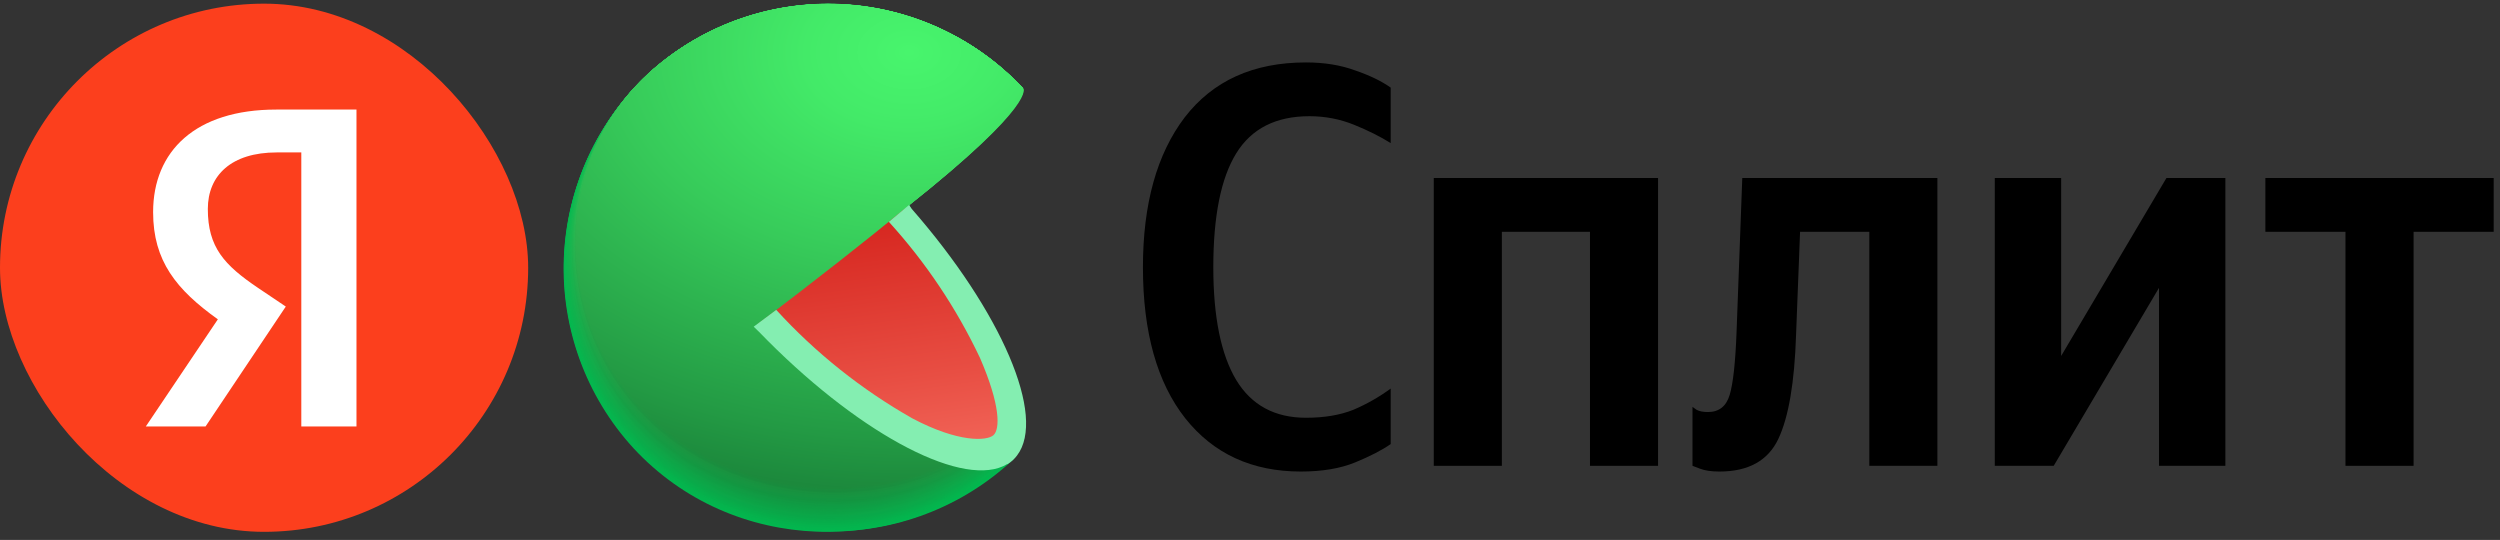 <svg width="213" height="46" viewBox="0 0 213 46" fill="none" xmlns="http://www.w3.org/2000/svg">
<rect x="0" y="0" width="213" height="46" fill="#333333" stroke="none"/>
<path d="M110.833 40.175C106.673 40.175 103.39 38.664 100.985 35.641C98.58 32.586 97.378 28.296 97.378 22.771C97.378 17.376 98.564 13.119 100.937 9.999C103.342 6.879 106.787 5.319 111.272 5.319C112.832 5.319 114.229 5.546 115.464 6.001C116.699 6.424 117.707 6.911 118.487 7.464V12.192C117.609 11.64 116.569 11.12 115.367 10.632C114.164 10.145 112.897 9.901 111.564 9.901C108.704 9.901 106.624 10.957 105.324 13.07C104.024 15.182 103.374 18.416 103.374 22.771C103.374 26.996 104.024 30.197 105.324 32.375C106.624 34.52 108.607 35.593 111.272 35.593C112.832 35.593 114.181 35.365 115.318 34.91C116.456 34.422 117.512 33.821 118.487 33.106V37.835C117.739 38.355 116.732 38.875 115.464 39.395C114.197 39.915 112.653 40.175 110.833 40.175Z" fill="#000000"/>
<path d="M122.157 15.166H141.267V39.688H135.466V19.749H127.958V39.688H122.157V15.166Z" fill="#000000"/>
<path d="M144.201 34.666C144.201 34.666 144.315 34.748 144.542 34.91C144.77 35.04 145.095 35.105 145.517 35.105C146.46 35.105 147.077 34.617 147.37 33.642C147.662 32.667 147.857 30.88 147.955 28.28L148.442 15.166H165.066V39.688H159.265V19.749H153.366L153.025 28.524C152.895 32.586 152.391 35.544 151.514 37.396C150.636 39.249 148.962 40.175 146.492 40.175C145.81 40.175 145.257 40.094 144.835 39.931C144.412 39.769 144.201 39.688 144.201 39.688V34.666Z" fill="#000000"/>
<path d="M169.955 15.166H175.61V30.328L184.58 15.166H189.601V39.688H183.946V24.526L174.976 39.688H169.955V15.166Z" fill="#000000"/>
<path d="M212.462 19.749H205.637V39.688H199.835V19.749H193.01V15.166H212.462V19.749Z" fill="#000000"/>
<g clip-path="url(#clip0_83390_150870)">
<path d="M70.564 22.92L86.37 39.107L86.048 39.401L85.912 39.529C81.486 43.477 75.686 45.529 69.762 45.243C63.838 44.957 58.264 42.355 54.239 37.999C50.214 33.643 48.061 27.88 48.244 21.952C48.427 16.024 50.931 10.404 55.216 6.304C59.622 2.272 65.439 0.138 71.407 0.365C77.375 0.592 83.014 3.161 87.101 7.515L70.564 22.92Z" fill="#01B94F"/>
<path d="M55.23 6.297C59.635 2.268 65.45 0.137 71.415 0.365C77.381 0.593 83.016 3.162 87.101 7.515C87.101 7.515 73.953 19.825 73.688 20.04C73.688 20.04 70.743 22.813 70.764 22.856C70.786 22.899 86.341 39.042 86.341 39.042L86.026 39.343L85.89 39.472C76.604 47.641 62.374 47.268 53.969 38.182C49.933 33.775 47.801 27.952 48.037 21.98C48.273 16.009 50.858 10.372 55.23 6.297Z" fill="url(#paint0_radial_83390_150870)"/>
<path d="M55.237 6.283C59.646 2.259 65.461 0.133 71.425 0.364C77.389 0.595 83.023 3.163 87.108 7.515C87.108 7.515 74.311 19.553 73.788 19.976C73.788 19.976 70.922 22.713 70.972 22.799C71.079 23.056 86.32 38.971 86.32 38.971L86.005 39.272L85.868 39.401C76.604 47.554 62.367 47.153 53.99 38.096C49.96 33.701 47.83 27.892 48.063 21.933C48.297 15.974 50.875 10.349 55.237 6.283Z" fill="url(#paint1_radial_83390_150870)"/>
<path d="M55.252 6.276C59.661 2.258 65.473 0.136 71.434 0.368C77.395 0.599 83.025 3.167 87.108 7.515C87.108 7.515 74.677 19.273 73.874 19.911C73.874 19.911 71.108 22.605 71.159 22.734C71.323 23.121 86.291 38.906 86.291 38.906L85.969 39.207L85.833 39.329C76.597 47.462 62.367 47.046 54.005 38.011C49.981 33.628 47.854 27.831 48.088 21.886C48.321 15.941 50.896 10.329 55.252 6.276Z" fill="url(#paint2_radial_83390_150870)"/>
<path d="M55.259 6.269C59.669 2.254 65.48 0.134 71.439 0.367C77.398 0.601 83.026 3.168 87.109 7.515C87.109 7.515 75.035 18.98 73.968 19.847C73.968 19.847 71.288 22.505 71.359 22.677C71.574 23.193 86.263 38.842 86.263 38.842L85.948 39.136C85.948 39.136 85.812 39.258 85.812 39.265C76.597 47.369 62.367 46.924 54.027 37.925C50.009 33.555 47.884 27.774 48.115 21.843C48.346 15.912 50.914 10.313 55.259 6.269Z" fill="url(#paint3_radial_83390_150870)"/>
<path d="M55.273 6.254C59.684 2.245 65.493 0.131 71.449 0.367C77.404 0.603 83.028 3.17 87.108 7.515C87.108 7.515 75.4 18.722 74.06 19.782C74.06 19.782 71.467 22.397 71.553 22.612C71.825 23.257 86.241 38.77 86.234 38.777L85.919 39.071L85.783 39.2C76.59 47.268 62.367 46.816 54.048 37.839C50.038 33.48 47.915 27.712 48.145 21.794C48.374 15.875 50.937 10.289 55.273 6.254Z" fill="url(#paint4_radial_83390_150870)"/>
<path d="M55.28 6.247C59.692 2.241 65.5 0.13 71.454 0.367C77.408 0.604 83.03 3.171 87.108 7.515C87.108 7.515 75.759 18.449 74.154 19.696C74.154 19.696 71.646 22.268 71.753 22.526C72.076 23.3 86.213 38.677 86.213 38.677L85.897 39.042L85.761 39.164C76.583 47.175 62.367 46.709 54.062 37.753C50.059 33.407 47.94 27.652 48.169 21.748C48.397 15.844 50.954 10.271 55.28 6.247Z" fill="url(#paint5_radial_83390_150870)"/>
<path d="M55.295 6.24C59.706 2.237 65.514 0.128 71.466 0.367C77.418 0.605 83.038 3.173 87.115 7.515C87.115 7.515 76.124 18.177 74.254 19.696C74.254 19.696 71.825 22.226 71.947 22.527C72.355 23.393 86.191 38.641 86.184 38.641L85.869 38.935L85.733 39.064C76.583 47.082 62.367 46.595 54.084 37.667C50.086 33.334 47.969 27.594 48.196 21.703C48.423 15.813 50.976 10.252 55.295 6.24Z" fill="url(#paint6_radial_83390_150870)"/>
<path d="M55.302 6.225C59.715 2.227 65.522 0.122 71.472 0.363C77.422 0.604 83.04 3.173 87.115 7.515C87.115 7.515 76.482 17.898 74.347 19.596C74.347 19.596 72.004 22.089 72.147 22.462C72.577 23.494 86.162 38.605 86.155 38.605C86.148 38.605 85.861 38.885 85.84 38.899L85.704 39.021C76.575 46.989 62.359 46.487 54.098 37.609C50.097 33.287 47.976 27.553 48.202 21.668C48.427 15.783 50.981 10.228 55.302 6.225Z" fill="url(#paint7_radial_83390_150870)"/>
<path d="M55.316 6.219C59.73 2.225 65.534 0.124 71.481 0.367C77.428 0.609 83.042 3.176 87.115 7.515C87.115 7.515 76.848 17.626 74.44 19.532C74.44 19.532 72.183 21.982 72.348 22.398C72.828 23.558 86.134 38.534 86.134 38.541L85.819 38.835L85.683 38.957C76.576 46.924 62.36 46.401 54.155 37.523C50.159 33.218 48.036 27.501 48.254 21.631C48.472 15.76 51.012 10.216 55.316 6.219Z" fill="url(#paint8_radial_83390_150870)"/>
<path d="M55.323 6.211C59.737 2.221 65.54 0.122 71.486 0.366C77.431 0.61 83.043 3.177 87.115 7.515C87.115 7.515 77.206 17.346 74.504 19.467C74.504 19.467 72.355 21.881 72.512 22.333C73.071 23.601 86.112 38.44 86.105 38.447L85.79 38.734C85.79 38.734 85.668 38.849 85.653 38.863C76.568 46.802 62.359 46.258 54.126 37.43C52.155 35.302 50.622 32.806 49.615 30.085C48.608 27.364 48.148 24.472 48.259 21.573C48.37 18.674 49.051 15.825 50.263 13.189C51.475 10.553 53.194 8.182 55.323 6.211Z" fill="url(#paint9_radial_83390_150870)"/>
<path d="M55.338 6.197C59.753 2.213 65.554 0.119 71.496 0.366C77.438 0.612 83.046 3.179 87.116 7.515C87.116 7.515 77.572 17.074 74.627 19.402C74.627 19.402 72.542 21.781 72.742 22.268C73.33 23.701 86.084 38.397 86.084 38.404L85.769 38.691L85.632 38.813C76.561 46.709 62.36 46.15 54.156 37.33C50.185 33.044 48.078 27.357 48.3 21.518C48.522 15.68 51.053 10.169 55.338 6.197Z" fill="url(#paint10_radial_83390_150870)"/>
<path d="M55.345 6.19C59.762 2.209 65.563 0.117 71.504 0.365C77.445 0.613 83.053 3.18 87.123 7.515C87.123 7.515 77.93 16.83 74.72 19.345C74.72 19.345 72.728 21.674 72.936 22.211C73.58 23.738 86.062 38.326 86.055 38.326L85.74 38.62L85.604 38.742C76.561 46.623 62.36 46.05 54.177 37.258C52.212 35.143 50.683 32.66 49.678 29.953C48.673 27.246 48.211 24.367 48.32 21.482C48.428 18.596 49.105 15.761 50.31 13.137C51.515 10.513 53.226 8.152 55.345 6.19Z" fill="url(#paint11_radial_83390_150870)"/>
<path d="M55.359 6.182C59.776 2.206 65.575 0.119 71.513 0.368C77.451 0.617 83.054 3.183 87.123 7.515C87.123 7.515 78.295 16.522 74.813 19.28C74.813 19.28 72.907 21.573 73.136 22.146C73.853 23.823 86.034 38.261 86.034 38.268L85.718 38.562C85.718 38.562 85.597 38.669 85.589 38.684C76.561 46.566 62.367 45.942 54.198 37.179C46.03 28.416 46.438 14.272 55.359 6.182Z" fill="url(#paint12_radial_83390_150870)"/>
<path d="M55.366 6.168C59.785 2.196 65.583 0.113 71.519 0.364C77.455 0.616 83.056 3.183 87.123 7.515C87.123 7.515 78.653 16.235 74.942 19.202C74.942 19.202 73.115 21.451 73.365 22.068C74.118 23.873 86.034 38.175 86.034 38.182L85.718 38.469L85.582 38.591C76.547 46.422 62.324 45.813 54.213 37.072C46.102 28.33 46.467 14.236 55.366 6.168Z" fill="url(#paint13_radial_83390_150870)"/>
<path d="M55.38 6.161C59.799 2.194 65.595 0.114 71.528 0.368C77.46 0.621 83.058 3.186 87.123 7.515C87.123 7.515 79.019 15.97 75.006 19.151C75.006 19.151 73.265 21.365 73.53 22.017C74.34 23.945 85.969 38.111 85.969 38.118L85.654 38.404L85.518 38.526C76.547 46.329 62.324 45.699 54.227 36.986C46.13 28.273 46.496 14.2 55.38 6.161Z" fill="url(#paint14_radial_83390_150870)"/>
<path d="M55.388 6.154C59.807 2.19 65.602 0.113 71.532 0.368C77.463 0.622 83.059 3.187 87.122 7.515C87.122 7.515 79.377 15.698 75.099 19.087C75.099 19.087 73.444 21.237 73.731 21.953C74.59 23.995 85.969 38.046 85.969 38.053L85.661 38.34L85.525 38.462C76.539 46.208 62.324 45.591 54.248 36.893C46.173 28.194 46.517 14.172 55.388 6.154Z" fill="url(#paint15_radial_83390_150870)"/>
<path d="M55.402 6.139C59.824 2.183 65.618 0.112 71.546 0.37C77.474 0.627 83.067 3.191 87.13 7.515C87.13 7.515 79.743 15.397 75.221 19.023C75.221 19.023 73.652 21.172 73.953 21.889C74.841 24.081 85.969 37.975 85.926 37.982L85.611 38.269C85.569 38.313 85.523 38.353 85.475 38.39C76.54 46.143 62.324 45.491 54.27 36.814C46.216 28.137 46.56 14.136 55.402 6.139Z" fill="url(#paint16_radial_83390_150870)"/>
<path d="M55.409 6.132C59.837 2.182 65.634 0.12 71.561 0.388C77.489 0.656 83.077 3.232 87.13 7.565C87.13 7.565 80.101 15.146 75.286 18.98C75.286 18.98 73.803 21.072 74.125 21.846C75.092 24.174 85.905 37.939 85.897 37.946C85.89 37.953 85.632 38.197 85.582 38.233L85.453 38.355C76.532 46.05 62.324 45.362 54.284 36.728C46.245 28.094 46.56 14.1 55.409 6.132Z" fill="url(#paint17_radial_83390_150870)"/>
<path d="M55.423 6.125C59.849 2.177 65.644 0.117 71.569 0.385C77.493 0.653 83.078 3.227 87.13 7.558C87.13 7.558 80.466 14.888 75.379 18.922C75.379 18.922 73.981 20.971 74.318 21.788C75.343 24.246 85.883 37.874 85.869 37.882L85.561 38.168L85.424 38.29C76.525 45.957 62.324 45.255 54.306 36.642C46.288 28.029 46.596 14.064 55.423 6.125Z" fill="url(#paint18_radial_83390_150870)"/>
<path d="M55.431 6.082C59.857 2.138 65.649 0.08 71.572 0.348C77.494 0.616 83.077 3.188 87.129 7.515C87.129 7.515 80.824 14.573 75.479 18.814C75.479 18.814 74.16 20.821 74.519 21.681C75.594 24.267 85.854 37.767 85.847 37.774L85.532 38.06L85.395 38.175C76.525 45.863 62.323 45.14 54.32 36.563C46.316 27.986 46.624 14.028 55.431 6.082Z" fill="url(#paint19_radial_83390_150870)"/>
<path d="M55.445 6.082C59.87 2.141 65.659 0.085 71.579 0.353C77.498 0.62 83.079 3.191 87.13 7.515C83.567 11.554 79.704 15.317 75.572 18.772C75.572 18.772 74.34 20.742 74.719 21.638C75.844 24.354 85.826 37.71 85.818 37.724L85.51 38.003L85.374 38.125C76.518 45.77 62.324 45.032 54.341 36.477C46.359 27.922 46.646 13.964 55.445 6.082Z" fill="url(#paint20_radial_83390_150870)"/>
<path d="M55.452 6.082C59.878 2.143 65.667 0.088 71.586 0.355C77.505 0.623 83.085 3.192 87.137 7.515C83.624 11.543 79.79 15.279 75.672 18.686C75.672 18.686 74.533 20.613 74.956 21.552C76.138 24.418 85.847 37.623 85.833 37.631L85.525 37.917L85.388 38.039C76.518 45.67 62.324 44.918 54.356 36.391C46.388 27.864 46.675 13.964 55.452 6.082Z" fill="url(#paint21_radial_83390_150870)"/>
<path d="M55.466 6.082C59.892 2.149 65.678 0.097 71.593 0.365C77.508 0.633 83.085 3.198 87.137 7.515C83.68 11.546 79.872 15.263 75.758 18.621C75.758 18.621 74.705 20.513 75.114 21.487C76.346 24.489 85.775 37.609 85.768 37.609C85.761 37.609 85.517 37.846 85.453 37.896L85.324 38.01C76.511 45.577 62.324 44.774 54.377 36.305C46.431 27.836 46.696 13.964 55.466 6.082Z" fill="url(#paint22_radial_83390_150870)"/>
<path d="M55.474 6.082C59.899 2.151 65.683 0.101 71.596 0.369C77.509 0.636 83.085 3.2 87.137 7.515C83.736 11.554 79.957 15.258 75.852 18.578C75.852 18.578 74.884 20.427 75.307 21.445C76.604 24.547 85.754 37.509 85.74 37.516L85.431 37.796L85.295 37.917C76.504 45.491 62.324 44.696 54.399 36.219C46.474 27.743 46.725 13.892 55.474 6.082Z" fill="url(#paint23_radial_83390_150870)"/>
<path d="M55.481 6.082C59.906 2.153 65.688 0.105 71.6 0.372C77.511 0.64 83.085 3.202 87.137 7.515C83.794 11.561 80.041 15.249 75.938 18.521C75.938 18.521 75.056 20.327 75.501 21.387C76.848 24.619 85.718 37.437 85.711 37.452L85.396 37.731L85.26 37.853C76.504 45.391 62.324 44.581 54.442 36.133C46.56 27.685 46.754 13.856 55.481 6.082Z" fill="url(#paint24_radial_83390_150870)"/>
<path d="M55.495 6.082C59.919 2.157 65.699 0.112 71.607 0.379C77.515 0.647 83.086 3.207 87.137 7.515C83.856 11.562 80.136 15.232 76.045 18.457C76.045 18.457 75.243 20.227 75.708 21.323C77.141 24.683 85.74 37.373 85.689 37.387L85.381 37.667L85.245 37.781C76.496 45.298 62.324 44.467 54.442 36.047C46.56 27.628 46.775 13.821 55.495 6.082Z" fill="url(#paint25_radial_83390_150870)"/>
<path d="M55.502 6.082C59.927 2.161 65.704 0.118 71.61 0.386C77.516 0.653 83.085 3.211 87.137 7.515C83.922 11.571 80.229 15.223 76.138 18.392C76.138 18.392 75.422 20.119 75.902 21.258C77.335 24.748 85.675 37.301 85.661 37.309C85.647 37.316 85.424 37.531 85.353 37.588L85.217 37.71C76.497 45.205 62.324 44.359 54.442 35.962C46.56 27.564 46.804 13.785 55.502 6.082Z" fill="url(#paint26_radial_83390_150870)"/>
<path d="M55.516 6.039C59.946 2.126 65.725 0.091 71.629 0.367C77.533 0.642 83.098 3.206 87.144 7.515C87.144 7.515 83.719 12.387 76.231 18.328C76.231 18.328 75.601 20.018 76.102 21.194C77.607 24.776 85.646 37.237 85.639 37.244L85.324 37.523L85.195 37.645C76.489 45.111 62.323 44.244 54.442 35.875C46.56 27.506 46.825 13.749 55.516 6.039Z" fill="url(#paint27_radial_83390_150870)"/>
<path d="M55.524 6.025C59.956 2.117 65.734 0.088 71.636 0.366C77.538 0.644 83.1 3.208 87.144 7.515C87.144 7.515 84.085 12.087 76.325 18.263C76.035 19.197 76.035 20.196 76.325 21.129C77.887 24.877 85.639 37.158 85.639 37.172L85.331 37.452L85.195 37.566C76.482 45.018 62.324 44.137 54.492 35.797C46.66 27.456 46.854 13.72 55.524 6.025Z" fill="url(#paint28_radial_83390_150870)"/>
<path d="M55.538 6.018C59.968 2.112 65.745 0.084 71.645 0.364C77.544 0.643 83.103 3.208 87.144 7.515C87.144 7.515 84.443 11.815 76.396 18.17C76.143 19.113 76.171 20.109 76.475 21.036C78.087 24.963 85.597 37.115 85.582 37.129L85.274 37.409L85.145 37.523C76.482 44.925 62.324 44.058 54.506 35.711C46.689 27.363 46.883 13.685 55.538 6.018Z" fill="url(#paint29_radial_83390_150870)"/>
<path d="M55.545 6.01C59.976 2.107 65.752 0.082 71.65 0.363C77.547 0.644 83.104 3.209 87.144 7.515C87.144 7.515 84.808 11.563 76.511 18.141C76.311 19.095 76.373 20.085 76.69 21.007C78.36 25.012 85.575 37.029 85.561 37.043L85.253 37.315L85.116 37.437C76.475 44.831 62.324 43.907 54.528 35.624C46.61 27.227 46.904 13.648 55.545 6.01Z" fill="url(#paint30_radial_83390_150870)"/>
<path d="M55.56 5.996C59.992 2.101 65.765 0.082 71.659 0.366C77.553 0.649 83.106 3.213 87.144 7.515C87.144 7.515 85.166 11.263 76.604 18.048C76.456 19.012 76.555 19.998 76.891 20.914C78.61 25.049 85.546 36.936 85.532 36.943L85.224 37.222L85.088 37.337C76.489 44.681 62.338 43.786 54.542 35.488C46.746 27.191 46.933 13.613 55.56 5.996Z" fill="url(#paint31_radial_83390_150870)"/>
<path d="M55.567 5.989C60.001 2.097 65.775 0.08 71.668 0.365C77.561 0.649 83.113 3.213 87.151 7.515C87.151 7.515 85.532 10.983 76.704 17.984C76.608 18.956 76.74 19.938 77.091 20.85C78.861 25.17 85.518 36.893 85.504 36.928L85.195 37.208L85.066 37.323C76.468 44.638 62.324 43.685 54.564 35.46C46.682 27.105 46.962 13.577 55.567 5.989Z" fill="url(#paint32_radial_83390_150870)"/>
<path d="M55.581 5.982C60.015 2.093 65.786 0.079 71.677 0.365C77.567 0.651 83.116 3.215 87.151 7.515C87.151 7.515 85.89 10.74 76.798 17.948C76.757 18.927 76.923 19.903 77.285 20.814C79.112 25.235 85.496 36.85 85.482 36.893L85.174 37.165L85.038 37.28C76.461 44.545 62.324 43.578 54.578 35.367C46.718 27.041 46.983 13.541 55.581 5.982Z" fill="url(#paint33_radial_83390_150870)"/>
<path d="M55.589 5.967C60.024 2.084 65.794 0.075 71.683 0.364C77.571 0.653 83.117 3.217 87.151 7.515C87.151 7.515 86.256 10.46 76.891 17.883C76.906 18.879 77.108 19.863 77.486 20.785C79.37 25.306 85.468 36.785 85.453 36.8L85.145 37.072L85.016 37.187C76.461 44.452 62.324 43.463 54.6 35.281C46.754 26.983 47.012 13.505 55.589 5.967Z" fill="url(#paint34_radial_83390_150870)"/>
<path d="M55.603 5.96C60.041 2.092 65.806 0.096 71.686 0.391C77.565 0.687 83.102 3.251 87.13 7.544C87.13 7.544 86.592 10.188 76.962 17.819C77.045 18.818 77.287 19.798 77.679 20.721C79.621 25.378 85.446 36.721 85.432 36.735L85.124 37.007C85.075 37.042 85.029 37.08 84.987 37.122C76.454 44.359 62.324 43.341 54.621 35.194C46.789 26.919 47.033 13.477 55.603 5.96Z" fill="url(#paint35_radial_83390_150870)"/>
<path d="M55.61 5.953C60.048 2.084 65.814 0.088 71.694 0.385C77.575 0.682 83.11 3.248 87.137 7.544C87.137 7.544 86.965 9.916 77.062 17.754C77.203 18.755 77.473 19.733 77.865 20.663C79.871 25.428 85.417 36.649 85.403 36.663L85.095 36.936C85.052 36.936 85.001 37.022 84.959 37.05C76.446 44.266 62.324 43.241 54.635 35.109C46.825 26.861 47.062 13.441 55.61 5.953Z" fill="url(#paint36_radial_83390_150870)"/>
<path d="M55.624 5.939C60.066 2.075 65.832 0.084 71.711 0.383C77.591 0.683 83.125 3.249 87.151 7.544C87.151 7.544 87.337 9.665 77.17 17.697C77.378 18.692 77.685 19.665 78.087 20.599C80.129 25.514 85.403 36.585 85.381 36.599C85.36 36.613 85.174 36.792 85.073 36.871L84.944 36.986C76.453 44.187 62.324 43.126 54.657 35.023C46.854 26.797 47.09 13.405 55.624 5.939Z" fill="url(#paint37_radial_83390_150870)"/>
<path d="M55.631 5.932C60.074 2.068 65.842 0.078 71.722 0.38C77.601 0.682 83.135 3.253 87.158 7.551C87.158 7.551 87.703 9.364 77.27 17.633C77.538 18.624 77.873 19.596 78.273 20.542C80.373 25.557 85.367 36.52 85.353 36.535L85.045 36.807L84.908 36.922C76.446 44.058 62.324 43.012 54.671 34.944C46.89 26.733 47.112 13.369 55.631 5.932Z" fill="url(#paint38_radial_83390_150870)"/>
<path d="M55.646 5.925C60.09 2.062 65.858 0.073 71.738 0.377C77.618 0.68 83.15 3.252 87.173 7.551C87.173 7.551 88.061 9.084 77.371 17.547C77.371 17.547 77.765 18.75 78.482 20.456C80.631 25.629 85.346 36.434 85.332 36.449L85.023 36.721L84.894 36.828C76.439 43.986 62.324 42.904 54.693 34.858C46.926 26.668 47.141 13.334 55.646 5.925Z" fill="url(#paint39_radial_83390_150870)"/>
<path d="M85.296 36.405C76.927 43.929 62.46 42.933 54.707 34.743C46.954 26.553 47.162 13.247 55.653 5.881C60.099 2.022 65.868 0.037 71.748 0.343C77.627 0.649 83.159 3.223 87.18 7.522C87.18 7.522 88.448 8.783 77.478 17.475C77.457 17.503 85.324 36.384 85.296 36.405Z" fill="url(#paint40_radial_83390_150870)"/>
<path d="M77.141 17.746C73.709 20.562 69.489 23.879 64.581 27.598C68.227 31.541 72.467 34.889 77.148 37.522C81.168 39.671 84.314 40.072 85.854 38.711C87.395 37.35 87.209 34.211 85.417 30.113C83.296 25.598 80.506 21.428 77.141 17.746Z" fill="url(#paint41_linear_83390_150870)"/>
<path d="M77.449 17.466L75.73 18.899C78.879 22.36 81.496 26.27 83.497 30.5C85.252 34.541 85.209 36.569 84.643 37.077C84.077 37.586 81.634 37.715 77.729 35.644C73.403 33.191 69.491 30.072 66.135 26.401L64.215 27.834L64.667 28.271C72.799 36.676 81.598 41.462 85.467 39.721C85.582 39.664 85.697 39.607 85.804 39.542H85.847C85.997 39.449 86.138 39.344 86.27 39.227C86.409 39.101 86.537 38.962 86.65 38.811C89.179 35.494 85.338 26.559 77.686 17.803L77.449 17.466Z" fill="#84EEB1"/>
</g>
<g clip-path="url(#clip1_83390_150870)">
<path d="M0 0.312H45V45.312H0V0.312Z" fill="#FC3F1D"/>
<path d="M25.671 36.335H30.372V9.335H23.534C16.658 9.335 13.045 12.87 13.045 18.076C13.045 22.233 15.026 24.68 18.561 27.206L12.423 36.335H17.512L24.35 26.118L21.98 24.525C19.105 22.582 17.707 21.067 17.707 17.804C17.707 14.929 19.727 12.987 23.573 12.987H25.671V36.335Z" fill="white"/>
</g>
<defs>
<radialGradient id="paint0_radial_83390_150870" cx="0" cy="0" r="1" gradientUnits="userSpaceOnUse" gradientTransform="translate(76.273 2.862) rotate(-2.291) scale(103.155 76.336)">
<stop stop-color="#03BA50"/>
<stop offset="0.8" stop-color="#01B64E"/>
</radialGradient>
<radialGradient id="paint1_radial_83390_150870" cx="0" cy="0" r="1" gradientUnits="userSpaceOnUse" gradientTransform="translate(76.263 2.853) rotate(-2.291) scale(102.939 76.177)">
<stop stop-color="#04BC50"/>
<stop offset="0.8" stop-color="#01B34D"/>
</radialGradient>
<radialGradient id="paint2_radial_83390_150870" cx="0" cy="0" r="1" gradientUnits="userSpaceOnUse" gradientTransform="translate(76.238 2.873) rotate(-2.291) scale(102.724 76.018)">
<stop stop-color="#06BD51"/>
<stop offset="0.72" stop-color="#02B24C"/>
<stop offset="0.8" stop-color="#01B04B"/>
</radialGradient>
<radialGradient id="paint3_radial_83390_150870" cx="0" cy="0" r="1" gradientUnits="userSpaceOnUse" gradientTransform="translate(76.2 2.905) rotate(-2.291) scale(102.509 75.859)">
<stop stop-color="#08BF52"/>
<stop offset="0.56" stop-color="#04B44D"/>
<stop offset="0.8" stop-color="#01AD4A"/>
</radialGradient>
<radialGradient id="paint4_radial_83390_150870" cx="0" cy="0" r="1" gradientUnits="userSpaceOnUse" gradientTransform="translate(76.161 2.936) rotate(-2.291) scale(102.294 75.699)">
<stop stop-color="#0AC053"/>
<stop offset="0.48" stop-color="#05B54E"/>
<stop offset="0.8" stop-color="#01AA49"/>
</radialGradient>
<radialGradient id="paint5_radial_83390_150870" cx="0" cy="0" r="1" gradientUnits="userSpaceOnUse" gradientTransform="translate(76.116 3.014) rotate(-1.718) scale(102.036 75.531)">
<stop stop-color="#0BC253"/>
<stop offset="0.42" stop-color="#07B74E"/>
<stop offset="0.8" stop-color="#01A848"/>
</radialGradient>
<radialGradient id="paint6_radial_83390_150870" cx="0" cy="0" r="1" gradientUnits="userSpaceOnUse" gradientTransform="translate(76.057 3.033) rotate(-1.718) scale(101.821 75.371)">
<stop stop-color="#0DC354"/>
<stop offset="0.37" stop-color="#08B84F"/>
<stop offset="0.8" stop-color="#01A546"/>
</radialGradient>
<radialGradient id="paint7_radial_83390_150870" cx="0" cy="0" r="1" gradientUnits="userSpaceOnUse" gradientTransform="translate(76.813 3.053) rotate(-1.718) scale(101.606 75.182)">
<stop stop-color="#0FC555"/>
<stop offset="0.33" stop-color="#0ABA50"/>
<stop offset="0.8" stop-color="#01A245"/>
</radialGradient>
<radialGradient id="paint8_radial_83390_150870" cx="0" cy="0" r="1" gradientUnits="userSpaceOnUse" gradientTransform="translate(76.738 3.09) rotate(-1.701) scale(102.404 75.023)">
<stop stop-color="#11C656"/>
<stop offset="0.3" stop-color="#0CBB51"/>
<stop offset="0.8" stop-color="#019F44"/>
</radialGradient>
<radialGradient id="paint9_radial_83390_150870" cx="0" cy="0" r="1" gradientUnits="userSpaceOnUse" gradientTransform="translate(76.713 3.126) rotate(-1.701) scale(102.187 74.864)">
<stop stop-color="#12C856"/>
<stop offset="0.28" stop-color="#0EBD51"/>
<stop offset="0.77" stop-color="#029E44"/>
<stop offset="0.8" stop-color="#019C43"/>
</radialGradient>
<radialGradient id="paint10_radial_83390_150870" cx="0" cy="0" r="1" gradientUnits="userSpaceOnUse" gradientTransform="translate(76.688 3.176) rotate(-1.701) scale(101.962 74.699)">
<stop stop-color="#14C957"/>
<stop offset="0.26" stop-color="#0FBE52"/>
<stop offset="0.72" stop-color="#049F44"/>
<stop offset="0.8" stop-color="#019941"/>
</radialGradient>
<radialGradient id="paint11_radial_83390_150870" cx="0" cy="0" r="1" gradientUnits="userSpaceOnUse" gradientTransform="translate(76.641 3.237) rotate(-1.701) scale(101.745 74.54)">
<stop stop-color="#16CB58"/>
<stop offset="0.24" stop-color="#11C053"/>
<stop offset="0.66" stop-color="#06A145"/>
<stop offset="0.8" stop-color="#019640"/>
</radialGradient>
<radialGradient id="paint12_radial_83390_150870" cx="0" cy="0" r="1" gradientUnits="userSpaceOnUse" gradientTransform="translate(76.587 3.303) rotate(-1.701) scale(101.528 74.381)">
<stop stop-color="#18CC59"/>
<stop offset="0.23" stop-color="#13C154"/>
<stop offset="0.62" stop-color="#07A246"/>
<stop offset="0.8" stop-color="#01933F"/>
</radialGradient>
<radialGradient id="paint13_radial_83390_150870" cx="0" cy="0" r="1" gradientUnits="userSpaceOnUse" gradientTransform="translate(76.534 3.383) rotate(-1.701) scale(101.303 74.216)">
<stop stop-color="#19CD59"/>
<stop offset="0.21" stop-color="#15C254"/>
<stop offset="0.59" stop-color="#09A347"/>
<stop offset="0.8" stop-color="#01903E"/>
</radialGradient>
<radialGradient id="paint14_radial_83390_150870" cx="0" cy="0" r="1" gradientUnits="userSpaceOnUse" gradientTransform="translate(76.466 3.468) rotate(-1.701) scale(101.086 74.057)">
<stop stop-color="#1BCF5A"/>
<stop offset="0.2" stop-color="#17C455"/>
<stop offset="0.56" stop-color="#0BA547"/>
<stop offset="0.8" stop-color="#018D3C"/>
</radialGradient>
<radialGradient id="paint15_radial_83390_150870" cx="0" cy="0" r="1" gradientUnits="userSpaceOnUse" gradientTransform="translate(76.391 3.156) rotate(-1.134) scale(100.844 73.897)">
<stop stop-color="#1DD05B"/>
<stop offset="0.19" stop-color="#18C556"/>
<stop offset="0.54" stop-color="#0CA648"/>
<stop offset="0.8" stop-color="#018B3B"/>
</radialGradient>
<radialGradient id="paint16_radial_83390_150870" cx="0" cy="0" r="1" gradientUnits="userSpaceOnUse" gradientTransform="translate(76.309 3.221) rotate(-1.134) scale(100.62 73.732)">
<stop stop-color="#1ED25B"/>
<stop offset="0.18" stop-color="#1AC756"/>
<stop offset="0.51" stop-color="#0EA848"/>
<stop offset="0.8" stop-color="#01883A"/>
</radialGradient>
<radialGradient id="paint17_radial_83390_150870" cx="0" cy="0" r="1" gradientUnits="userSpaceOnUse" gradientTransform="translate(76.227 3.284) rotate(-1.134) scale(100.403 73.573)">
<stop stop-color="#20D35C"/>
<stop offset="0.18" stop-color="#1BC857"/>
<stop offset="0.49" stop-color="#0FA949"/>
<stop offset="0.8" stop-color="#018539"/>
</radialGradient>
<radialGradient id="paint18_radial_83390_150870" cx="0" cy="0" r="1" gradientUnits="userSpaceOnUse" gradientTransform="translate(76.13 3.372) rotate(-1.134) scale(100.186 73.414)">
<stop stop-color="#22D55D"/>
<stop offset="0.17" stop-color="#1DCA58"/>
<stop offset="0.47" stop-color="#11AB4A"/>
<stop offset="0.8" stop-color="#018237"/>
</radialGradient>
<radialGradient id="paint19_radial_83390_150870" cx="0" cy="0" r="1" gradientUnits="userSpaceOnUse" gradientTransform="translate(76.019 3.453) rotate(-1.134) scale(99.961 73.249)">
<stop stop-color="#24D65E"/>
<stop offset="0.16" stop-color="#1FCB59"/>
<stop offset="0.45" stop-color="#13AC4B"/>
<stop offset="0.8" stop-color="#017F36"/>
</radialGradient>
<radialGradient id="paint20_radial_83390_150870" cx="0" cy="0" r="1" gradientUnits="userSpaceOnUse" gradientTransform="translate(75.901 3.553) rotate(-1.134) scale(99.744 73.09)">
<stop stop-color="#25D85E"/>
<stop offset="0.15" stop-color="#20CD59"/>
<stop offset="0.43" stop-color="#14AE4B"/>
<stop offset="0.79" stop-color="#017D36"/>
<stop offset="0.8" stop-color="#007C35"/>
</radialGradient>
<radialGradient id="paint21_radial_83390_150870" cx="0" cy="0" r="1" gradientUnits="userSpaceOnUse" gradientTransform="translate(78.07 3.665) rotate(-1.134) scale(99.527 72.912)">
<stop stop-color="#27D95F"/>
<stop offset="0.15" stop-color="#22CE5A"/>
<stop offset="0.42" stop-color="#16AF4C"/>
<stop offset="0.77" stop-color="#027E36"/>
<stop offset="0.8" stop-color="#007934"/>
</radialGradient>
<radialGradient id="paint22_radial_83390_150870" cx="0" cy="0" r="1" gradientUnits="userSpaceOnUse" gradientTransform="translate(77.329 3.781) rotate(-1.123) scale(100.285 72.747)">
<stop stop-color="#29DB60"/>
<stop offset="0.14" stop-color="#24D05B"/>
<stop offset="0.4" stop-color="#18B14D"/>
<stop offset="0.74" stop-color="#048037"/>
<stop offset="0.8" stop-color="#007632"/>
</radialGradient>
<radialGradient id="paint23_radial_83390_150870" cx="0" cy="0" r="1" gradientUnits="userSpaceOnUse" gradientTransform="translate(77.241 3.91) rotate(-1.123) scale(100.066 72.588)">
<stop stop-color="#2BDC61"/>
<stop offset="0.14" stop-color="#26D15C"/>
<stop offset="0.39" stop-color="#1AB24E"/>
<stop offset="0.71" stop-color="#068138"/>
<stop offset="0.8" stop-color="#007331"/>
</radialGradient>
<radialGradient id="paint24_radial_83390_150870" cx="0" cy="0" r="1" gradientUnits="userSpaceOnUse" gradientTransform="translate(77.154 4.051) rotate(-1.123) scale(99.84 72.424)">
<stop stop-color="#2CDE61"/>
<stop offset="0.13" stop-color="#27D35C"/>
<stop offset="0.37" stop-color="#1BB44E"/>
<stop offset="0.69" stop-color="#088339"/>
<stop offset="0.8" stop-color="#007030"/>
</radialGradient>
<radialGradient id="paint25_radial_83390_150870" cx="0" cy="0" r="1" gradientUnits="userSpaceOnUse" gradientTransform="translate(77.059 3.334) rotate(-0.562) scale(99.606 72.266)">
<stop stop-color="#2EDF62"/>
<stop offset="0.13" stop-color="#29D45D"/>
<stop offset="0.37" stop-color="#1DB54F"/>
<stop offset="0.67" stop-color="#098439"/>
<stop offset="0.8" stop-color="#006E2F"/>
</radialGradient>
<radialGradient id="paint26_radial_83390_150870" cx="0" cy="0" r="1" gradientUnits="userSpaceOnUse" gradientTransform="translate(76.949 3.446) rotate(-0.562) scale(99.387 72.107)">
<stop stop-color="#30E163"/>
<stop offset="0.13" stop-color="#2BD65E"/>
<stop offset="0.35" stop-color="#1FB750"/>
<stop offset="0.65" stop-color="#0B8639"/>
<stop offset="0.8" stop-color="#006B2D"/>
</radialGradient>
<radialGradient id="paint27_radial_83390_150870" cx="0" cy="0" r="1" gradientUnits="userSpaceOnUse" gradientTransform="translate(76.839 3.57) rotate(-0.562) scale(99.16 71.942)">
<stop stop-color="#31E263"/>
<stop offset="0.12" stop-color="#2CD75E"/>
<stop offset="0.34" stop-color="#20B850"/>
<stop offset="0.63" stop-color="#0D873A"/>
<stop offset="0.8" stop-color="#00682C"/>
</radialGradient>
<radialGradient id="paint28_radial_83390_150870" cx="0" cy="0" r="1" gradientUnits="userSpaceOnUse" gradientTransform="translate(76.715 3.701) rotate(-0.562) scale(98.941 71.783)">
<stop stop-color="#33E364"/>
<stop offset="0.12" stop-color="#2ED85F"/>
<stop offset="0.34" stop-color="#22B951"/>
<stop offset="0.62" stop-color="#0E883B"/>
<stop offset="0.8" stop-color="#00652B"/>
</radialGradient>
<radialGradient id="paint29_radial_83390_150870" cx="0" cy="0" r="1" gradientUnits="userSpaceOnUse" gradientTransform="translate(76.584 3.842) rotate(-0.562) scale(98.714 71.619)">
<stop stop-color="#35E565"/>
<stop offset="0.12" stop-color="#30DA60"/>
<stop offset="0.33" stop-color="#24BB52"/>
<stop offset="0.6" stop-color="#108A3C"/>
<stop offset="0.8" stop-color="#00622A"/>
</radialGradient>
<radialGradient id="paint30_radial_83390_150870" cx="0" cy="0" r="1" gradientUnits="userSpaceOnUse" gradientTransform="translate(76.452 3.987) rotate(-0.562) scale(98.495 71.46)">
<stop stop-color="#37E666"/>
<stop offset="0.11" stop-color="#32DB61"/>
<stop offset="0.32" stop-color="#26BC53"/>
<stop offset="0.59" stop-color="#128B3C"/>
<stop offset="0.8" stop-color="#005F28"/>
</radialGradient>
<radialGradient id="paint31_radial_83390_150870" cx="0" cy="0" r="1" gradientUnits="userSpaceOnUse" gradientTransform="translate(76.306 4.147) rotate(-0.562) scale(98.268 71.295)">
<stop stop-color="#38E866"/>
<stop offset="0.11" stop-color="#33DD61"/>
<stop offset="0.31" stop-color="#27BE53"/>
<stop offset="0.57" stop-color="#148D3D"/>
<stop offset="0.8" stop-color="#005C27"/>
</radialGradient>
<radialGradient id="paint32_radial_83390_150870" cx="0" cy="0" r="1" gradientUnits="userSpaceOnUse" gradientTransform="translate(76.153 4.316) rotate(-0.562) scale(98.049 71.136)">
<stop stop-color="#3AE967"/>
<stop offset="0.11" stop-color="#35DE62"/>
<stop offset="0.3" stop-color="#29BF54"/>
<stop offset="0.56" stop-color="#158E3E"/>
<stop offset="0.8" stop-color="#005926"/>
</radialGradient>
<radialGradient id="paint33_radial_83390_150870" cx="0" cy="0" r="1" gradientUnits="userSpaceOnUse" gradientTransform="translate(75.999 4.491) rotate(-0.562) scale(97.83 70.977)">
<stop stop-color="#3CEB68"/>
<stop offset="0.11" stop-color="#37E063"/>
<stop offset="0.29" stop-color="#2BC155"/>
<stop offset="0.54" stop-color="#17903F"/>
<stop offset="0.8" stop-color="#005625"/>
</radialGradient>
<radialGradient id="paint34_radial_83390_150870" cx="0" cy="0" r="1" gradientUnits="userSpaceOnUse" gradientTransform="translate(75.824 4.679) rotate(-0.562) scale(97.603 70.813)">
<stop stop-color="#3EEC69"/>
<stop offset="0.1" stop-color="#39E164"/>
<stop offset="0.29" stop-color="#2DC256"/>
<stop offset="0.53" stop-color="#19913F"/>
<stop offset="0.8" stop-color="#005323"/>
</radialGradient>
<radialGradient id="paint35_radial_83390_150870" cx="0" cy="0" r="1" gradientUnits="userSpaceOnUse" gradientTransform="translate(75.648 3.564) scale(97.379 70.648)">
<stop stop-color="#3FEE69"/>
<stop offset="0.1" stop-color="#3AE364"/>
<stop offset="0.28" stop-color="#2EC456"/>
<stop offset="0.52" stop-color="#1A9340"/>
<stop offset="0.8" stop-color="#005122"/>
</radialGradient>
<radialGradient id="paint36_radial_83390_150870" cx="0" cy="0" r="1" gradientUnits="userSpaceOnUse" gradientTransform="translate(77.947 3.721) scale(98.105 70.483)">
<stop stop-color="#41EF6A"/>
<stop offset="0.1" stop-color="#3CE465"/>
<stop offset="0.28" stop-color="#30C557"/>
<stop offset="0.51" stop-color="#1C9441"/>
<stop offset="0.79" stop-color="#015022"/>
<stop offset="0.8" stop-color="#004E21"/>
</radialGradient>
<radialGradient id="paint37_radial_83390_150870" cx="0" cy="0" r="1" gradientUnits="userSpaceOnUse" gradientTransform="translate(77.805 3.89) scale(97.891 70.329)">
<stop stop-color="#43F16B"/>
<stop offset="0.1" stop-color="#3EE666"/>
<stop offset="0.27" stop-color="#32C758"/>
<stop offset="0.5" stop-color="#1E9642"/>
<stop offset="0.77" stop-color="#035223"/>
<stop offset="0.8" stop-color="#004B20"/>
</radialGradient>
<radialGradient id="paint38_radial_83390_150870" cx="0" cy="0" r="1" gradientUnits="userSpaceOnUse" gradientTransform="translate(77.671 4.07) scale(97.67 70.171)">
<stop stop-color="#45F26C"/>
<stop offset="0.1" stop-color="#40E767"/>
<stop offset="0.27" stop-color="#34C859"/>
<stop offset="0.49" stop-color="#209742"/>
<stop offset="0.76" stop-color="#055323"/>
<stop offset="0.8" stop-color="#00481E"/>
</radialGradient>
<radialGradient id="paint39_radial_83390_150870" cx="0" cy="0" r="1" gradientUnits="userSpaceOnUse" gradientTransform="translate(77.529 4.262) scale(97.441 70.006)">
<stop stop-color="#46F46C"/>
<stop offset="0.09" stop-color="#41E967"/>
<stop offset="0.26" stop-color="#35CA59"/>
<stop offset="0.48" stop-color="#229943"/>
<stop offset="0.74" stop-color="#065524"/>
<stop offset="0.8" stop-color="#00451D"/>
</radialGradient>
<radialGradient id="paint40_radial_83390_150870" cx="0" cy="0" r="1" gradientUnits="userSpaceOnUse" gradientTransform="translate(77.394 4.465) scale(97.212 69.842)">
<stop stop-color="#48F56D"/>
<stop offset="0.09" stop-color="#43EA68"/>
<stop offset="0.25" stop-color="#37CB5A"/>
<stop offset="0.47" stop-color="#239A44"/>
<stop offset="0.73" stop-color="#085625"/>
<stop offset="0.8" stop-color="#00421C"/>
</radialGradient>
<linearGradient id="paint41_linear_83390_150870" x1="78.976" y1="54.682" x2="70.592" y2="-5.434" gradientUnits="userSpaceOnUse">
<stop offset="0.1" stop-color="#FF8475"/>
<stop offset="0.37" stop-color="#E84E43"/>
<stop offset="0.6" stop-color="#D6261F"/>
<stop offset="0.79" stop-color="#CC0E08"/>
<stop offset="0.9" stop-color="#C80500"/>
</linearGradient>
<clipPath id="clip0_83390_150870">
<rect width="45" height="45" fill="white" transform="translate(47.993 0.312)"/>
</clipPath>
<clipPath id="clip1_83390_150870">
<rect y="0.312" width="45" height="45" rx="22.5" fill="white"/>
</clipPath>
</defs>
</svg>

